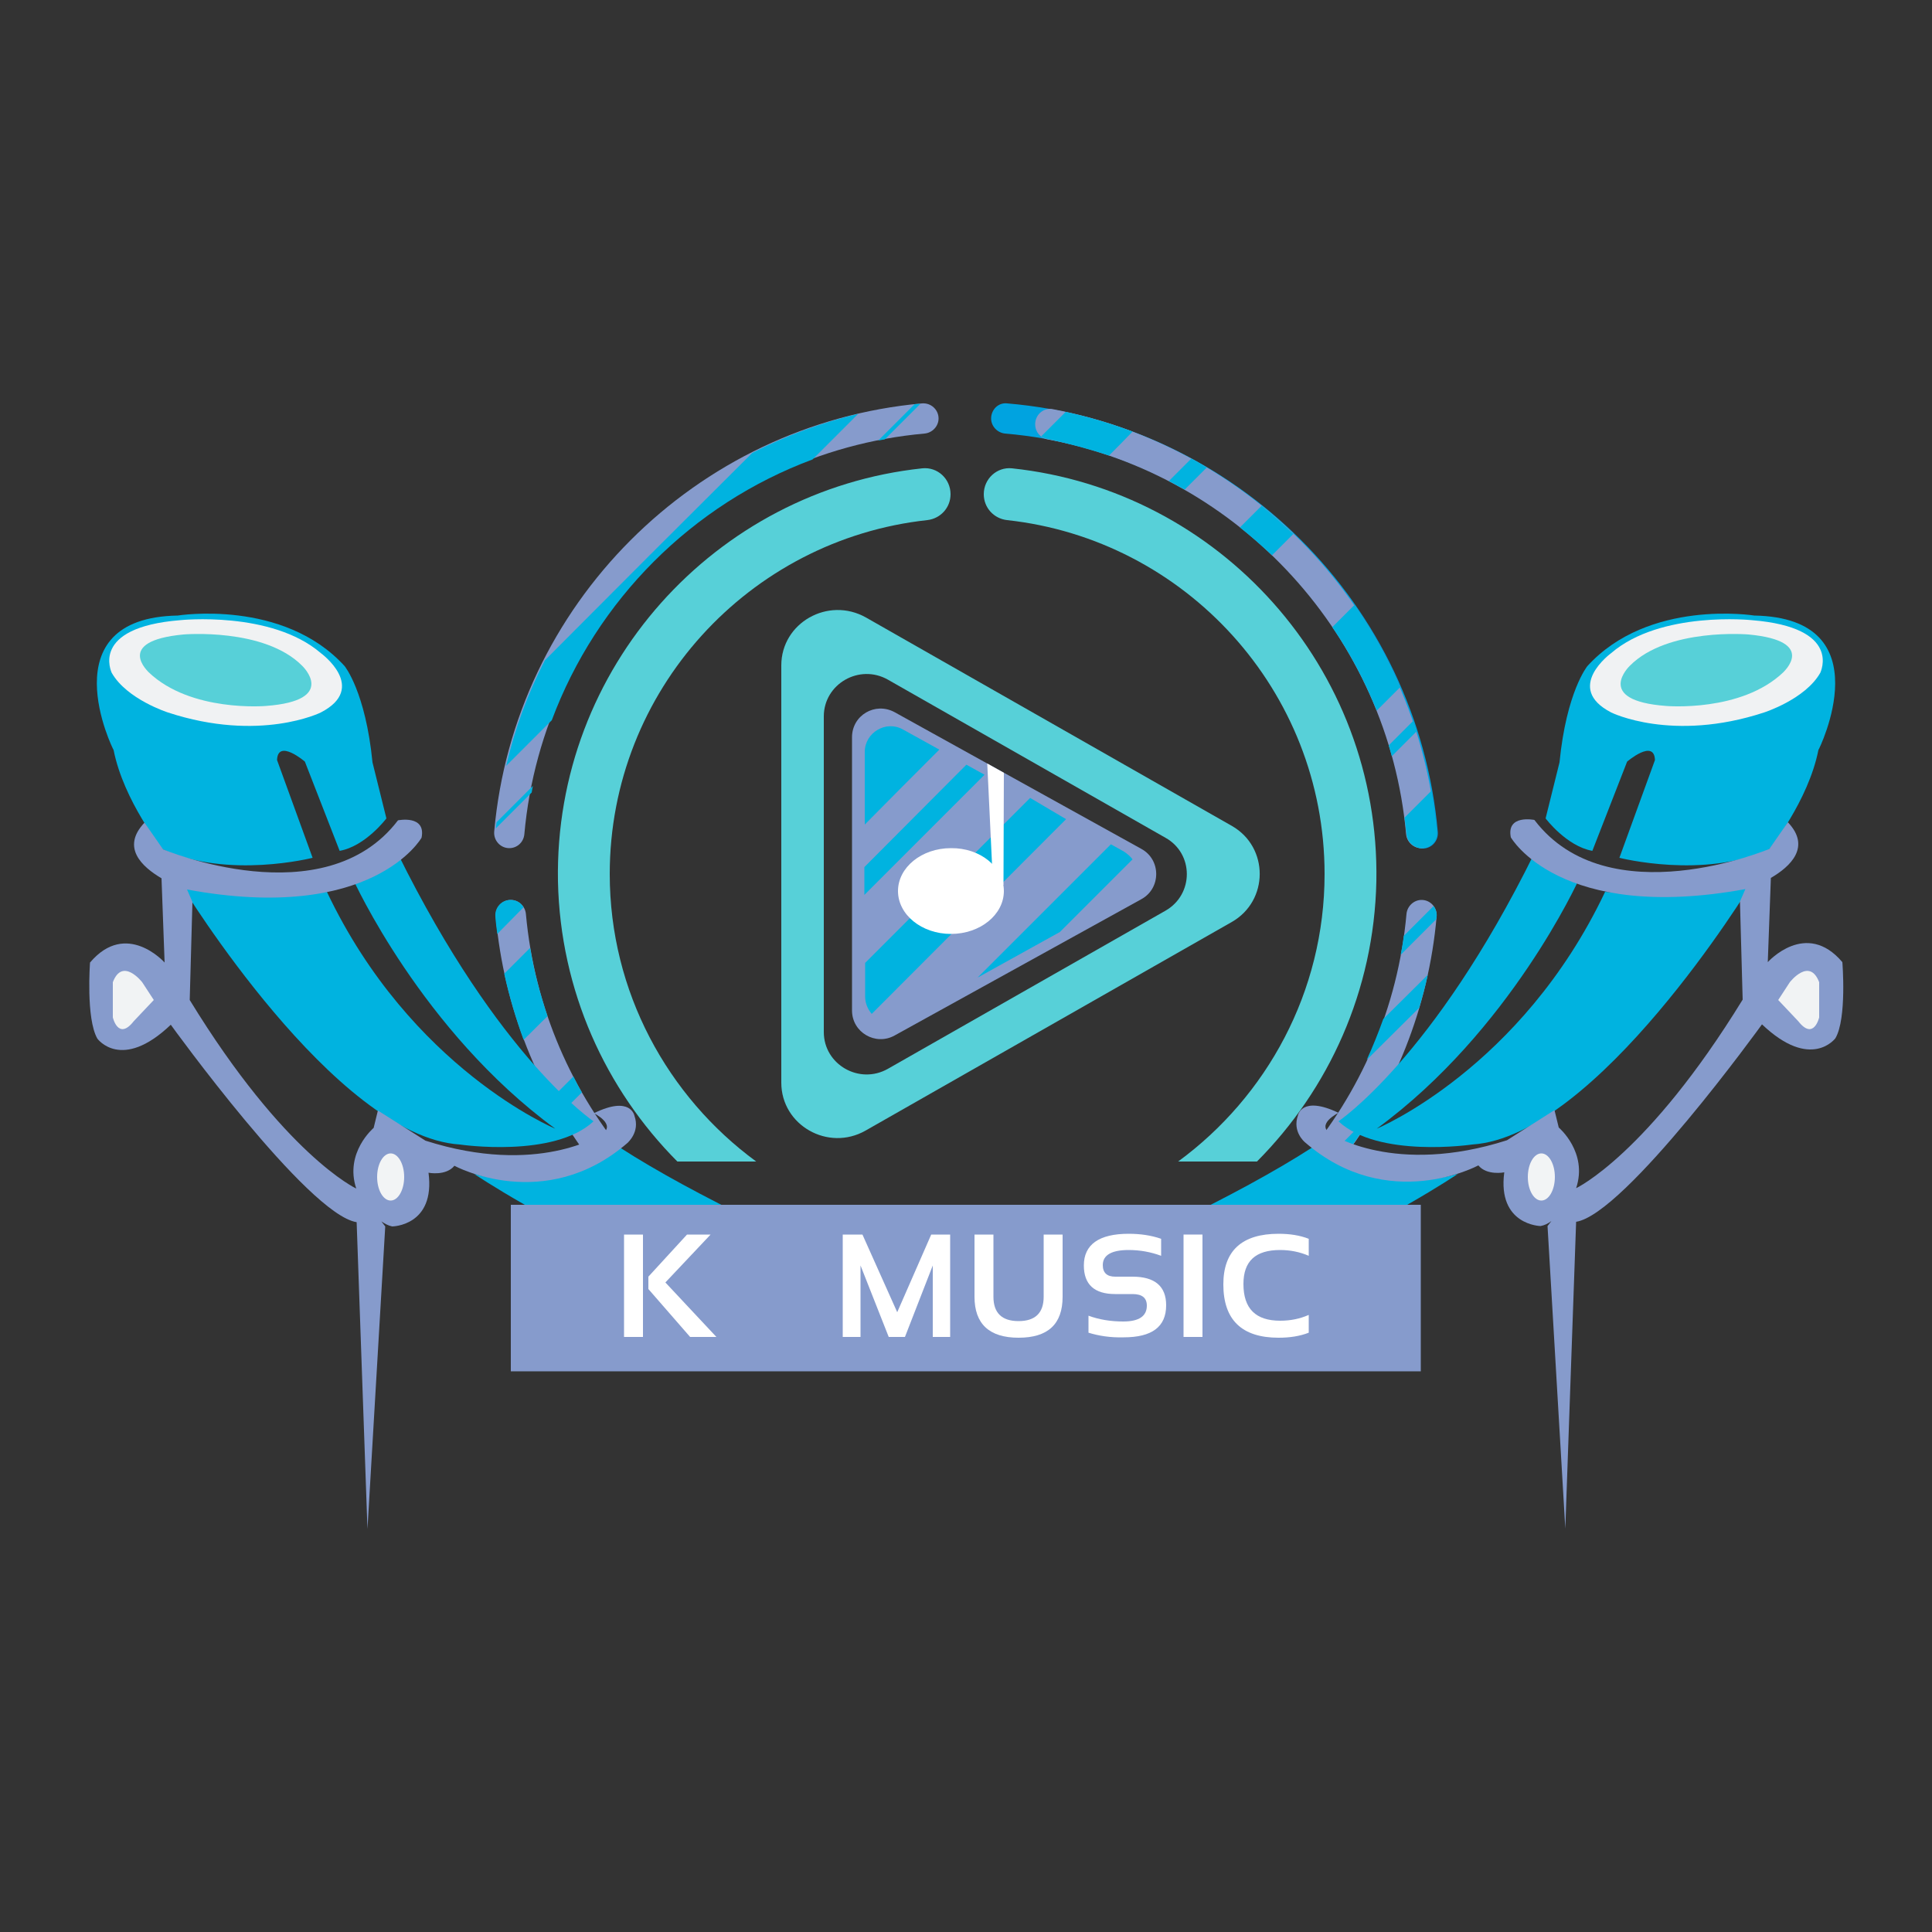 <?xml version="1.0" encoding="UTF-8"?> <svg xmlns="http://www.w3.org/2000/svg" xmlns:xlink="http://www.w3.org/1999/xlink" version="1.1" id="Layer_1" x="0px" y="0px" viewBox="0 0 500 500" style="enable-background:new 0 0 500 500;" xml:space="preserve"><rect x="0" y="0" width="500" height="500" fill="#333333" stroke="none"/> <style type="text/css"> .st0{fill:#869BCC;} .st1{fill:#00A3E0;} .st2{fill:#57D0D8;} .st3{fill:#00B3E0;} .st4{fill:#FFFFFF;} .st5{fill:#F0F2F3;} .st6{fill:#F2F4F5;} .st7{fill:#F1F3F4;} </style> <g> <g> <path class="st0" d="M238.6,104.4c-58.7,5.3-105.5,52.2-110.7,110.8c-0.2,2.3,1.6,4.3,3.9,4.3h0c2,0,3.7-1.5,3.9-3.6 c4.9-54.9,48.7-98.8,103.6-103.7c2-0.2,3.6-1.9,3.6-3.9l0,0C242.9,106,240.9,104.2,238.6,104.4z"></path> <path class="st1" d="M256.5,108.3L256.5,108.3c0,2,1.6,3.7,3.6,3.9c55.2,4.7,99.3,48.7,104.2,103.8c0.2,2,1.9,3.6,3.9,3.6h0 c2.3,0,4.1-2,3.9-4.3c-5.2-58.9-52.4-105.9-111.4-110.9C258.4,104.1,256.5,106,256.5,108.3z"></path> </g> <g> <path class="st2" d="M175.3,300.6h20.4c-22.9-16.8-37.9-43.9-37.9-74.4c0-47.5,36.1-86.6,82.2-91.6c3.4-0.4,6-3.2,6-6.7v0 c0-4-3.4-7.1-7.3-6.7c-53.6,5.7-95.3,51.6-94.3,106.9C145,256.4,156.7,281.9,175.3,300.6z"></path> <path class="st2" d="M325.3,300.6h-20.4c22.9-16.8,37.9-43.9,37.9-74.4c0-47.5-36.1-86.6-82.2-91.6c-3.4-0.4-6-3.2-6-6.7v0 c0-4,3.4-7.1,7.3-6.7c53.6,5.7,95.3,51.6,94.3,106.9C355.6,256.4,343.9,281.9,325.3,300.6z"></path> <path class="st2" d="M318.9,213.8l-94.8-54c-9.8-5.5-21.9,1.4-21.9,12.4v108c0,11,12.1,17.9,21.8,12.4l94.8-54 C328.4,233.1,328.4,219.3,318.9,213.8z M301.6,235.7l-71.8,40.9c-7.4,4.2-16.6-1.1-16.6-9.5v-81.7c0-8.4,9.2-13.7,16.6-9.5 l71.8,40.9C309,220.9,309,231.5,301.6,235.7z"></path> <path class="st0" d="M231.5,184.3c-5-2.7-11,0.8-11,6.5v70.7c0,5.7,6.1,9.2,11,6.5l63.9-35.3c5.1-2.8,5.1-10.2,0-13L231.5,184.3z"></path> <g> <path class="st3" d="M233.7,188.8c-4.4-2.5-9.9,0.8-9.9,5.8v18.8c6.4-6.5,12.9-13,19.3-19.4L233.7,188.8z"></path> <path class="st3" d="M250.1,197.9c-8.8,8.8-17.6,17.7-26.4,26.5v7.2l31.1-31.1L250.1,197.9z"></path> <path class="st3" d="M273.7,214.2c0.7-0.7,1.4-1.4,2.2-2.2l-9.3-5.5l-42.7,42.7v8.7c0,1.8,0.7,3.3,1.7,4.5L273.7,214.2 L273.7,214.2z"></path> <g> <path class="st4" d="M259.8,230.6c0,6.1-6.1,11.1-13.7,11.1c-7.6,0-13.7-5-13.7-11.1c0-6.1,6.1-11.1,13.7-11.1 C253.7,219.4,259.8,224.4,259.8,230.6z"></path> <polygon class="st4" points="255.5,197.6 256.9,227.1 259.7,229 259.8,200 "></polygon> </g> <path class="st3" d="M290.9,220.4l-3.4-1.9c-11.5,11.5-23,23-34.5,34.5l21.3-11.8l18.8-18.8C292.6,221.7,291.8,221,290.9,220.4z"></path> </g> <g> <path class="st0" d="M271.1,113.7c49.7,9.3,88.2,51,92.8,102.2c0.2,2,1.9,3.6,3.9,3.6h0c2.3,0,4.1-2,3.9-4.3 c-4.9-54.8-46-99.3-99.2-109.3c-2.4-0.5-4.6,1.4-4.6,3.9l0,0C267.9,111.8,269.3,113.4,271.1,113.7z"></path> <path class="st0" d="M163.2,300.6c-15.1-17.6-24.9-39.7-27.1-64.1c-0.2-2-1.9-3.6-3.9-3.6h0c-2.3,0-4.1,2-3.9,4.3 c2.1,23.7,11.1,45.5,24.8,63.4H163.2z"></path> <path class="st0" d="M347,300.6c13.8-17.9,22.7-39.7,24.8-63.4c0.2-2.3-1.6-4.3-3.9-4.3h0c-2,0-3.7,1.6-3.9,3.6 c-2.2,24.4-12,46.5-27.1,64.1H347z"></path> </g> <g> <path class="st3" d="M287,117.9c2-2,4.1-4.1,6.1-6.2c-5.6-2.1-11.3-3.8-17.3-5.1l-6.3,6.3c0.5,0.4,1,0.6,1.6,0.7 C276.6,114.8,281.9,116.2,287,117.9z"></path> <path class="st3" d="M312.3,121c-1.3-0.8-2.6-1.6-4-2.3l-5.8,5.8c1.4,0.7,2.7,1.5,4.1,2.2L312.3,121z"></path> <path class="st3" d="M366.6,189.3c-0.3-0.9-0.6-1.8-0.9-2.7c-2.1,2.1-4.2,4.2-6.3,6.3c0.3,0.9,0.5,1.8,0.8,2.8L366.6,189.3z"></path> <path class="st3" d="M363.5,211.6c0.2,1.4,0.3,2.9,0.5,4.3c0.2,2,1.9,3.6,3.9,3.6h0c2.3,0,4.1-2,3.9-4.3 c-0.3-3.6-0.8-7.1-1.4-10.5L363.5,211.6z"></path> <path class="st3" d="M362.3,177.9c-3.2-7.5-7.2-14.6-11.8-21.3c-1.9,1.9-3.8,3.8-5.7,5.7c4.6,6.7,8.4,14,11.5,21.6 C358.3,181.9,360.3,179.9,362.3,177.9z"></path> <path class="st3" d="M334.7,138.2c-2.6-2.5-5.4-5-8.2-7.3l-5.6,5.6c2.9,2.3,5.6,4.7,8.3,7.2L334.7,138.2z"></path> <path class="st3" d="M141,170.9c-4.4,8.6-7.8,17.7-10,27.3l11.8-11.8c11.6-31.1,36.3-55.9,67.5-67.5l11.8-11.8 c-9.6,2.3-18.8,5.7-27.4,10.1C176.7,135.1,158.8,153,141,170.9z"></path> <path class="st3" d="M137.6,205.1c0.1-0.6,0.2-1.2,0.3-1.7l-9.4,9.4c-0.1,0.5-0.1,1-0.2,1.6L137.6,205.1z"></path> <path class="st3" d="M238.2,104.5c-0.5,0-1,0.1-1.5,0.1l-9.4,9.4c0.6-0.1,1.2-0.2,1.7-0.3L238.2,104.5z"></path> <path class="st3" d="M135.5,234.8c-0.7-1.2-1.9-1.9-3.4-1.9h0c-2.3,0-4.1,2-3.9,4.3c0.1,1.5,0.3,3,0.5,4.5L135.5,234.8z"></path> <path class="st3" d="M141.7,263c-1.9-5.7-3.5-11.6-4.5-17.7l-6.7,6.7c1.3,5.9,3,11.6,5,17.1C137.6,267.1,139.6,265,141.7,263z"></path> <path class="st3" d="M150.6,282.7c-0.8-1.3-1.5-2.7-2.2-4.1l-5.8,5.8c0.7,1.3,1.5,2.7,2.3,4L150.6,282.7z"></path> <path class="st3" d="M156.8,300.6h6.4c-1-1.1-1.9-2.3-2.9-3.5L156.8,300.6z"></path> <path class="st3" d="M371.7,237.9c0-0.2,0.1-0.5,0.1-0.7c0.1-1-0.2-1.9-0.8-2.7l-7.7,7.7c-0.2,1.7-0.5,3.3-0.8,4.9L371.7,237.9z"></path> <path class="st3" d="M367.3,260.8c0.8-2.8,1.6-5.6,2.2-8.5L358,263.7c-1.3,3.6-2.7,7.1-4.3,10.6L367.3,260.8z"></path> <path class="st3" d="M342.7,300.6h4.2c3.2-4.2,6.2-8.6,8.8-13.2C351.4,291.8,347.1,296.2,342.7,300.6z"></path> </g> </g> <g> <g> <path class="st3" d="M160.3,296.9c0,0-14.3,13.2-37.6,6.9c0,0,77,52.2,156.1,47.7C278.8,351.5,199.8,322.4,160.3,296.9z"></path> <path class="st3" d="M102.9,220.8l-11.5,6.8c0,0,17.7,39.2,52.3,64.5c0,0-37.4-15.5-59.1-61.3c0,0-24.7,2.6-37.6-1.6 c0,0,39.6,64.9,72,67c0,0,24.3,3.6,34.6-6C153.7,290.2,129.2,274.1,102.9,220.8z"></path> <path class="st3" d="M46,159.3c0,0,27.3-4.4,43.2,13.1c0,0,5.4,6.6,7.2,24.9l3.6,14.5c0,0-5.4,7.2-12.1,8.4l-9-23.1 c0,0-7-6-7.2-0.4l9.2,25.3c0,0-21.9,5.6-38.8-2.2c0,0-10.1-12.5-12.7-25.7C29.3,194.1,12.4,159.9,46,159.3z"></path> <path class="st5" d="M46.6,160.5c0,0,23.6-2.5,36.4,8.5c0,0,12.4,9,0,15.4c0,0-15.7,7.8-39.5,0c0,0-10.7-3.4-14.6-10.3 C28.9,174,23.1,162.4,46.6,160.5z"></path> <path class="st2" d="M47.5,164.2c0,0,20.9-1.8,30.7,8.1c0,0,9.5,9-9.4,10.4c0,0-19.4,1.7-30.3-8.7 C38.6,174,29.3,165.9,47.5,164.2z"></path> <path class="st0" d="M164.2,288.8c0,0-0.9-5.4-10.5-0.7c0,0,6.1,3,1.9,5.5c0,0-16.4,10.9-45.5,1.6l-12.3-7.8l-1.1,4.5 c0,0-7.6,6.4-4.5,15.7c0,0-18.5-8.6-43.1-48.8l0.7-25.4l-1.4-3.2c48.1,8.9,60.7-13.4,60.7-13.4c1.2-6-6.1-4.5-6.1-4.5 c-19.1,25.1-60.8,7.5-60.8,7.5l-4.8-6.9c-6.1,6.4-0.7,11.4,4.4,14.4l0.8,21.8c0,0-9.9-11.1-19.3,0c0,0-1.1,14.5,1.9,19.7 c0,0,6.2,8.6,19-3.6c0,0,35.4,49.1,48.1,51.1l2.8,79.4l4.6-78.3l-1-1.3c0.9,0.6,1.8,1.1,2.8,1.3c0,0,11.2-0.1,9.4-13.9 c0,0,4.5,0.9,6.7-1.8c0,0,23.4,12.7,44.9-6C162.4,295.7,165.7,293,164.2,288.8z"></path> <ellipse class="st6" cx="101.1" cy="304.6" rx="3.5" ry="6.1"></ellipse> <path class="st7" d="M36.8,254.2c0,0-5.1-6.6-7.6,0v9.1c0,0,1.4,6.1,5.4,1l5.2-5.5L36.8,254.2z"></path> </g> <g> <path class="st3" d="M339.7,296.9c0,0,14.3,13.2,37.6,6.9c0,0-77,52.2-156.1,47.7C221.2,351.5,300.2,322.4,339.7,296.9z"></path> <path class="st3" d="M397.1,220.8l11.5,6.8c0,0-17.7,39.2-52.3,64.5c0,0,37.4-15.5,59.1-61.3c0,0,24.7,2.6,37.6-1.6 c0,0-39.6,64.9-72,67c0,0-24.3,3.6-34.6-6C346.3,290.2,370.8,274.1,397.1,220.8z"></path> <path class="st3" d="M454,159.3c0,0-27.3-4.4-43.2,13.1c0,0-5.4,6.6-7.2,24.9l-3.6,14.5c0,0,5.4,7.2,12.1,8.4l9-23.1 c0,0,7-6,7.2-0.4l-9.2,25.3c0,0,21.9,5.6,38.8-2.2c0,0,10.1-12.5,12.7-25.7C470.7,194.1,487.6,159.9,454,159.3z"></path> <path class="st5" d="M453.4,160.5c0,0-23.6-2.5-36.4,8.5c0,0-12.4,9,0,15.4c0,0,15.7,7.8,39.5,0c0,0,10.7-3.4,14.6-10.3 C471.1,174,476.9,162.4,453.4,160.5z"></path> <path class="st2" d="M452.5,164.2c0,0-20.9-1.8-30.7,8.1c0,0-9.5,9,9.4,10.4c0,0,19.4,1.7,30.3-8.7 C461.4,174,470.7,165.9,452.5,164.2z"></path> <path class="st0" d="M476.8,249c-9.4-11.1-19.3,0-19.3,0l0.8-21.8c5-2.9,10.5-8,4.4-14.4l-4.8,6.9c0,0-41.7,17.6-60.8-7.5 c0,0-7.3-1.5-6.1,4.5c0,0,12.6,22.2,60.7,13.4l-1.4,3.2l0.7,25.4c-24.7,40.2-43.1,48.8-43.1,48.8c3.1-9.3-4.5-15.7-4.5-15.7 l-1.1-4.5l-12.3,7.8c-29.1,9.3-45.5-1.6-45.5-1.6c-4.2-2.5,1.9-5.5,1.9-5.5c-9.6-4.6-10.5,0.7-10.5,0.7c-1.5,4.2,1.8,6.9,1.8,6.9 c21.5,18.7,44.9,6,44.9,6c2.2,2.7,6.7,1.8,6.7,1.8c-1.8,13.7,9.4,13.9,9.4,13.9c1-0.2,1.9-0.6,2.8-1.3l-1,1.3l4.6,78.3l2.8-79.4 c12.7-2,48.1-51.1,48.1-51.1c12.7,12.1,19,3.6,19,3.6C478,263.6,476.8,249,476.8,249z"></path> <ellipse class="st6" cx="398.9" cy="304.6" rx="3.5" ry="6.1"></ellipse> <path class="st7" d="M463.2,254.2c0,0,5.1-6.6,7.6,0v9.1c0,0-1.4,6.1-5.4,1l-5.2-5.5L463.2,254.2z"></path> </g> </g> <g> <rect x="132.2" y="311.8" class="st0" width="235.5" height="43.1"></rect> <g> <path class="st4" d="M166.4,319.5V346h-4.9v-26.5H166.4z M183.9,319.5l-11.7,12.4l13.2,14.1h-6.8l-10.8-12.4v-3.2l10-10.9H183.9z "></path> <path class="st4" d="M218.1,346v-26.5h5.1l9,20.1l8.8-20.1h4.9V346h-4.5v-18.5l-7.2,18.5H230l-7.3-18.5V346H218.1z"></path> <path class="st4" d="M252.2,335.6v-16.1h4.9v16.1c0,4.2,2.2,6.3,6.5,6.3c4.3,0,6.5-2.1,6.5-6.3v-16.1h4.9v16.1 c0,7.1-3.8,10.6-11.4,10.6C256,346.2,252.2,342.6,252.2,335.6z"></path> <path class="st4" d="M281.7,344.9v-4.4c2.7,1,5.7,1.5,9,1.5c4.1,0,6.1-1.4,6.1-4.1c0-2-1.2-3-3.7-3h-4.5c-5.4,0-8.1-2.5-8.1-7.4 c0-5.4,3.9-8.2,11.6-8.2c3,0,5.8,0.4,8.4,1.3v4.4c-2.7-1-5.5-1.5-8.4-1.5c-4.4,0-6.7,1.3-6.7,3.9c0,2,1.1,3,3.2,3h4.5 c5.8,0,8.7,2.5,8.7,7.4c0,5.6-3.7,8.3-11,8.3C287.3,346.2,284.3,345.7,281.7,344.9z"></path> <path class="st4" d="M311.2,319.5V346h-4.9v-26.5H311.2z"></path> <path class="st4" d="M338.7,344.9c-2.3,0.9-4.9,1.3-7.8,1.3c-9.5,0-14.3-4.6-14.3-13.8c0-8.7,4.8-13.1,14.3-13.1 c2.9,0,5.5,0.4,7.8,1.3v4.4c-2.3-1-4.8-1.5-7.4-1.5c-6.4,0-9.5,2.9-9.5,8.8c0,6.4,3.2,9.5,9.5,9.5c2.7,0,5.1-0.5,7.4-1.5V344.9z"></path> </g> </g> </g> </svg> 